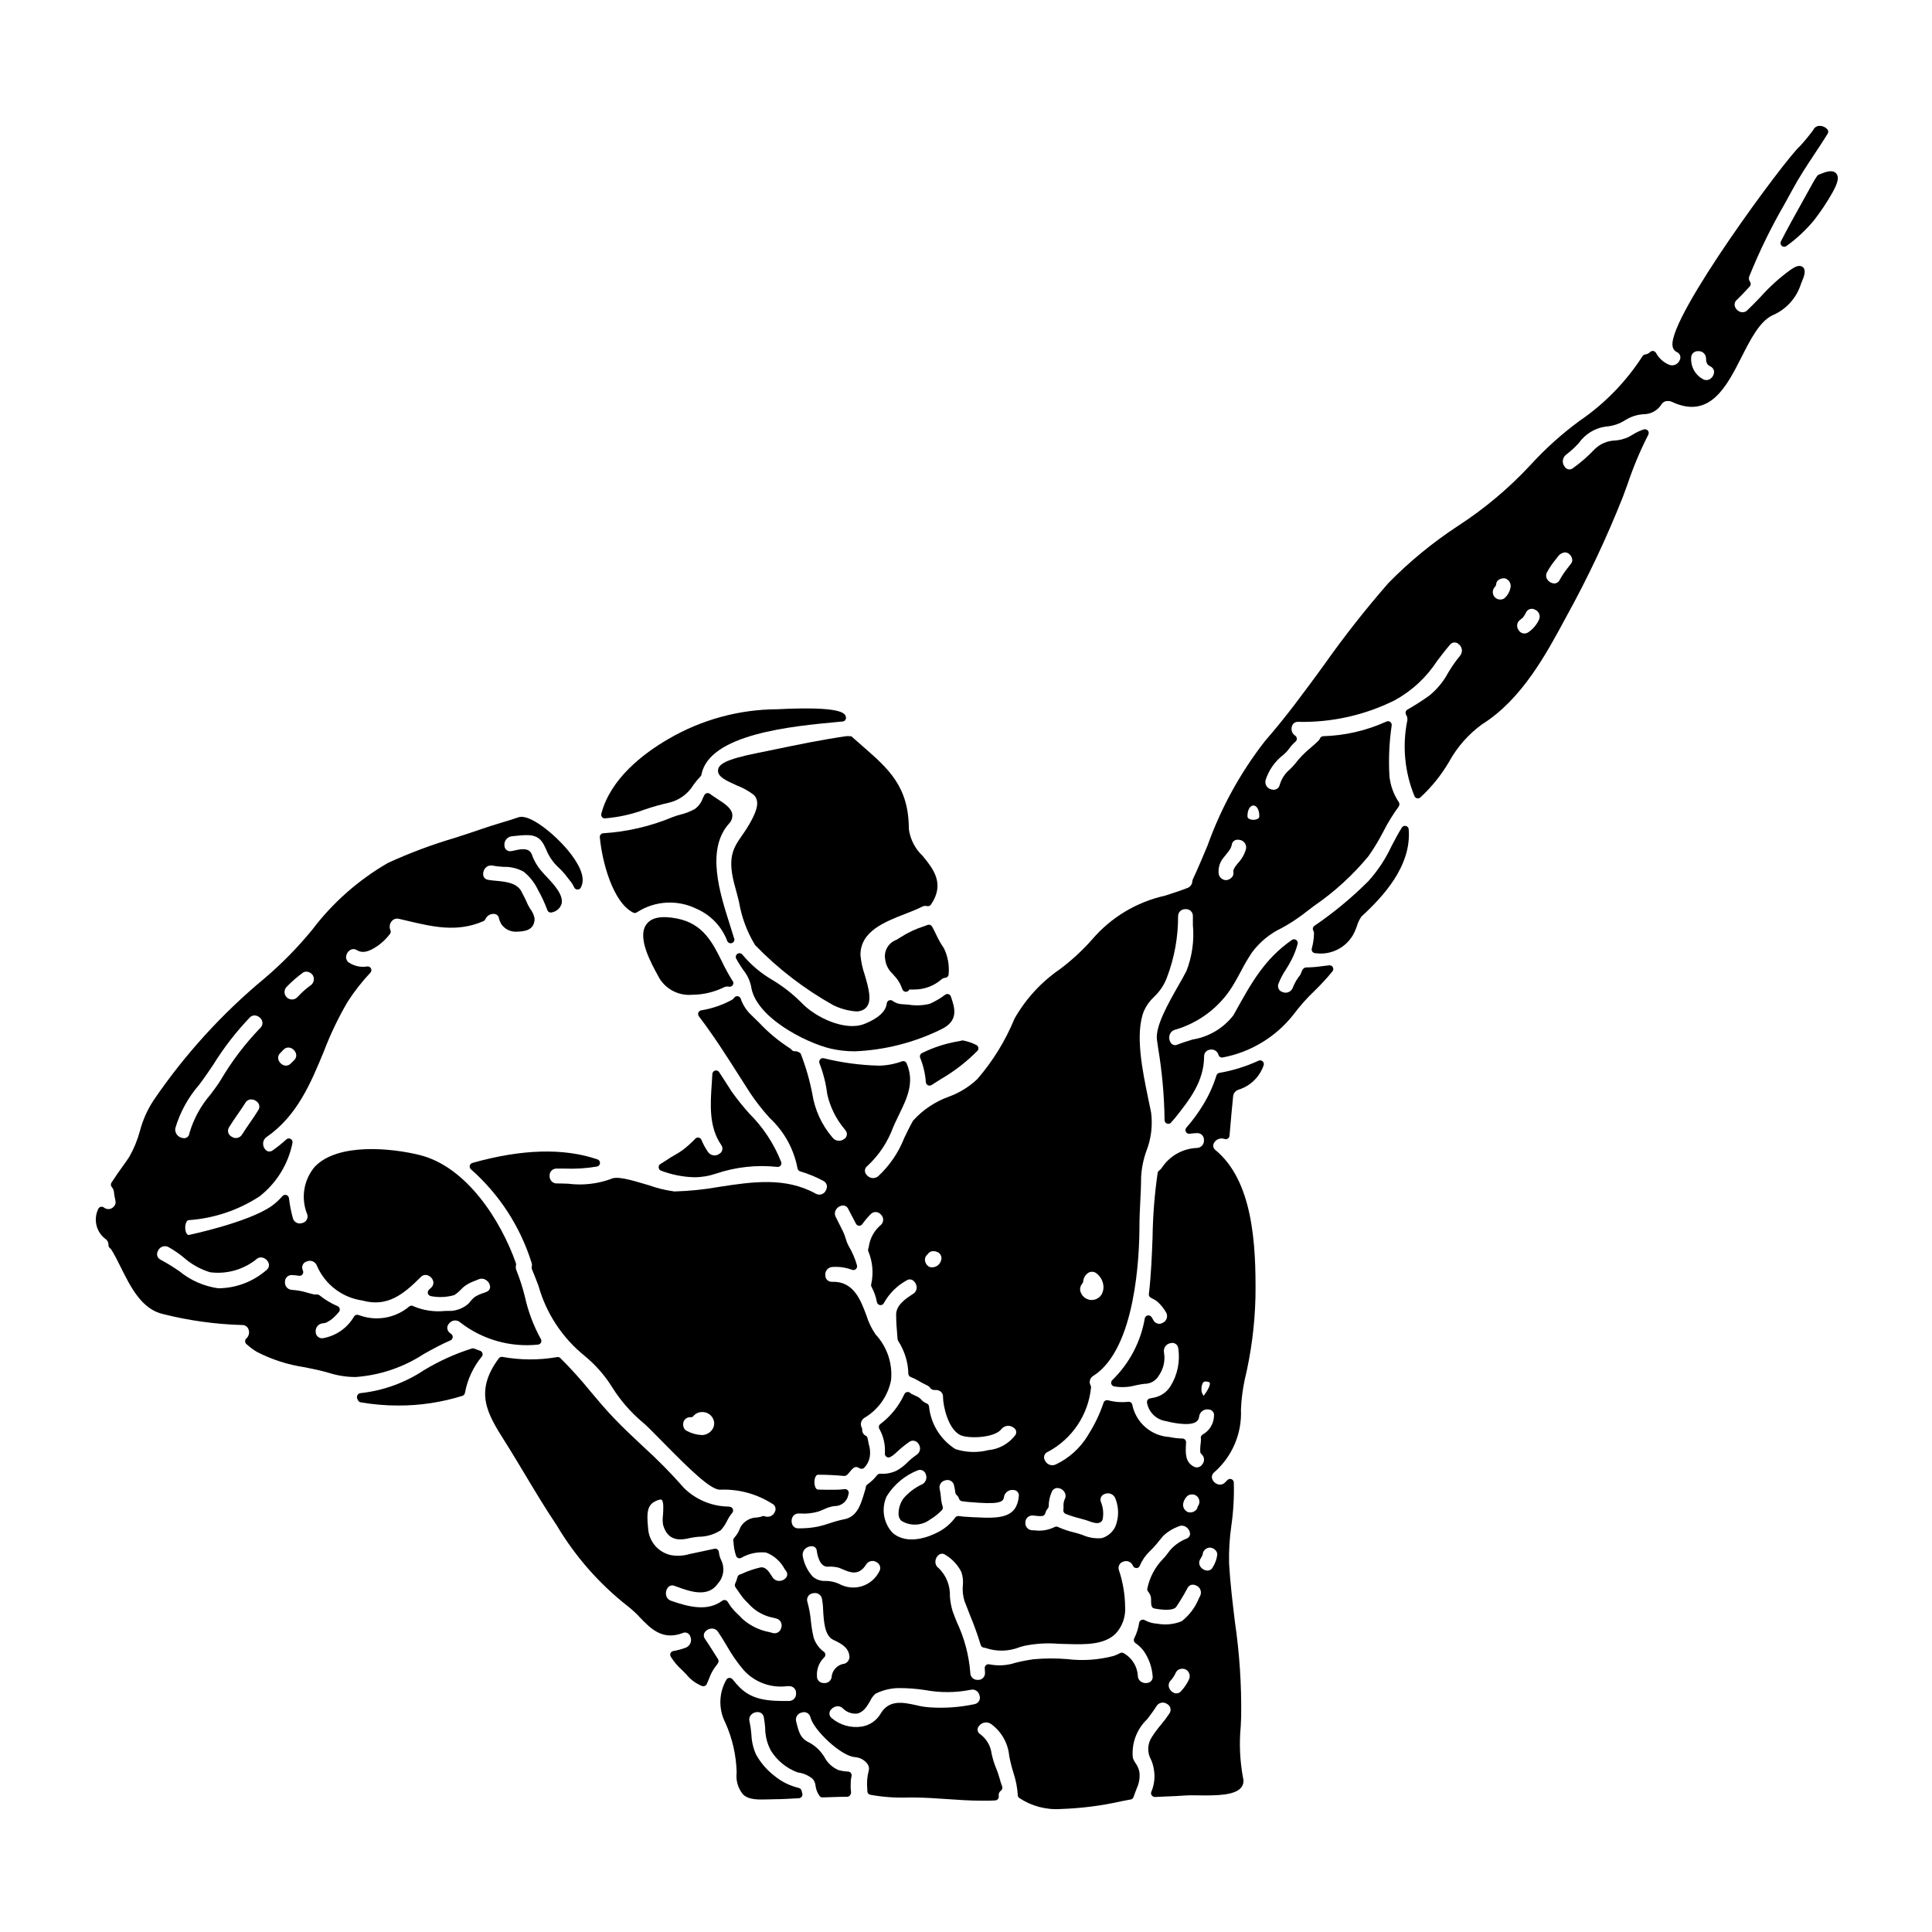 <?xml version="1.0" encoding="UTF-8"?>
<!-- Uploaded to: ICON Repo, www.svgrepo.com, Generator: ICON Repo Mixer Tools -->
<svg fill="#000000" width="800px" height="800px" version="1.1" viewBox="144 144 512 512" xmlns="http://www.w3.org/2000/svg">
 <g>
  <path d="m334.66 449.76c-0.457 0.352-1.039 0.5-1.613 0.414-0.57-0.09-1.082-0.406-1.414-0.879-0.695-1.004-1.281-2.082-1.742-3.215-0.125-0.312-0.402-0.539-0.734-0.602-0.332-0.07-0.676 0.043-0.902 0.297-0.957 1.004-1.98 1.938-3.066 2.797-0.75 0.562-1.539 1.07-2.363 1.523-0.75 0.41-1.48 0.863-2.184 1.355-0.477 0.324-1.051 0.672-1.625 1.023-0.328 0.199-0.508 0.566-0.469 0.949 0.043 0.379 0.301 0.699 0.66 0.824 2.805 1.066 5.766 1.656 8.762 1.738 1.977 0 3.934-0.328 5.801-0.969 5.219-1.758 10.754-2.363 16.227-1.773 0.324 0.039 0.648-0.09 0.855-0.344 0.211-0.25 0.281-0.59 0.191-0.902-1.895-4.836-4.777-9.227-8.465-12.887-1.672-1.859-3.238-3.812-4.688-5.852-1.125-1.715-2.227-3.43-3.297-5.117-0.227-0.363-0.668-0.535-1.082-0.426-0.414 0.109-0.707 0.473-0.73 0.898-0.043 0.789-0.098 1.625-0.152 2.445-0.395 5.711-0.789 11.613 2.504 16.375l-0.004-0.004c0.277 0.363 0.383 0.824 0.293 1.27-0.09 0.449-0.367 0.832-0.762 1.059z"/>
  <path d="m337.12 405.47c0.438 0.105 0.891-0.09 1.117-0.48 0.211-0.375 0.145-0.844-0.164-1.145-1.039-1.66-1.977-3.383-2.816-5.152-2.426-4.887-4.934-9.938-11.883-11.285-4.113-0.789-6.762-0.273-8.086 1.574-2.504 3.453 1.234 10.234 3.246 13.871l0.281 0.512c1.848 2.918 5.168 4.562 8.609 4.258 2.894-0.016 5.746-0.68 8.348-1.938 0.41-0.23 0.887-0.305 1.348-0.215z"/>
  <path d="m263.39 499.21c0.312-0.141 0.531-0.43 0.578-0.766 0.051-0.336-0.078-0.676-0.336-0.898-0.098-0.078-0.207-0.156-0.324-0.238l-0.184-0.137c-0.359-0.305-0.574-0.746-0.59-1.215s0.172-0.926 0.512-1.25c0.344-0.441 0.855-0.719 1.418-0.766 0.559-0.043 1.109 0.148 1.52 0.527 5.844 4.531 13.211 6.633 20.566 5.871 0.352-0.023 0.664-0.23 0.82-0.543 0.156-0.316 0.133-0.691-0.062-0.984-1.934-3.508-3.352-7.281-4.211-11.195-0.582-2.359-1.324-4.676-2.223-6.934-0.195-0.434-0.238-0.918-0.129-1.379 0.051-0.184 0.039-0.383-0.027-0.562-3.977-11.27-13.027-25.523-25.457-28.633-7.434-1.855-21.648-3.309-27.797 3.039v-0.004c-3.004 3.512-3.789 8.406-2.039 12.68 0.16 0.484 0.105 1.012-0.152 1.449-0.258 0.438-0.688 0.746-1.188 0.844-0.492 0.188-1.043 0.152-1.512-0.086-0.469-0.242-0.816-0.672-0.953-1.18-0.484-1.75-0.832-3.535-1.047-5.34-0.047-0.383-0.312-0.703-0.68-0.82-0.367-0.117-0.77-0.008-1.027 0.281-0.852 0.977-1.809 1.855-2.859 2.621-6.273 4.422-22.02 7.684-21.98 7.695-0.582 0-0.941-1.02-0.941-1.969 0-0.949 0.359-1.969 0.941-1.969h0.004c6.684-0.465 13.141-2.633 18.75-6.297 4.508-3.519 7.602-8.535 8.723-14.145 0.102-0.418-0.086-0.852-0.457-1.07-0.371-0.223-0.84-0.172-1.16 0.117-1.125 1.031-2.316 1.992-3.566 2.867-0.41 0.348-0.98 0.438-1.48 0.238-0.641-0.371-1.055-1.039-1.098-1.781-0.082-0.777 0.277-1.535 0.93-1.969 8.121-5.644 11.707-14.328 15.172-22.723 1.734-4.543 3.84-8.938 6.297-13.133 1.77-2.742 3.785-5.316 6.023-7.691 0.281-0.305 0.34-0.758 0.145-1.125-0.188-0.375-0.602-0.582-1.016-0.512-1.605 0.266-3.254-0.062-4.641-0.918-0.578-0.293-0.941-0.891-0.934-1.543 0.023-0.789 0.445-1.512 1.125-1.922 0.562-0.316 1.258-0.285 1.785 0.086 1.969 1.18 4.199-0.328 5.602-1.262v-0.004c1.18-0.859 2.227-1.887 3.109-3.047 0.242-0.301 0.285-0.719 0.105-1.062-0.316-0.758-0.195-1.625 0.316-2.266 0.461-0.617 1.25-0.883 1.988-0.68l2.141 0.5c6.82 1.613 13.262 3.148 20.223 0.109v0.004c0.234-0.105 0.418-0.293 0.52-0.527 0.406-0.926 1.355-1.484 2.363-1.391 0.676 0.059 1.211 0.602 1.258 1.281 0.055 0.277 0.156 0.543 0.301 0.789l0.23 0.527c0.922 1.418 2.543 2.227 4.231 2.109 1.844-0.09 4.625-0.227 4.66-3.461-0.164-0.941-0.559-1.828-1.148-2.582-0.246-0.379-0.473-0.773-0.672-1.18-0.512-1.23-1.07-2.285-1.734-3.543-1.234-2.215-4.258-2.5-6.691-2.723-0.746-0.07-1.461-0.133-2.066-0.25l-0.004-0.004c-0.559-0.055-1.039-0.43-1.23-0.957-0.211-0.758-0.02-1.57 0.5-2.16 0.469-0.555 1.211-0.805 1.922-0.645 0.945 0.168 1.902 0.273 2.859 0.324 1.852-0.059 3.68 0.375 5.312 1.246 1.594 1.262 2.883 2.867 3.769 4.695l0.137 0.266c0.945 1.676 1.754 3.426 2.418 5.231 0.168 0.504 0.707 0.785 1.215 0.629 1.188-0.227 2.164-1.078 2.551-2.223 0.625-2.363-2.07-5.223-4.039-7.32-0.395-0.395-0.711-0.762-0.98-1.07-1.242-1.34-2.199-2.922-2.812-4.644-0.684-2.031-3.055-1.496-4.481-1.18v-0.004c-0.359 0.094-0.723 0.16-1.09 0.211-0.422 0.074-0.859-0.043-1.188-0.316-0.332-0.277-0.527-0.684-0.531-1.113-0.086-0.59 0.066-1.188 0.43-1.656 0.359-0.473 0.895-0.781 1.484-0.855l1.121-0.113c3.781-0.395 6.004-0.465 7.5 2.551l0.523 1.082h-0.004c0.73 1.836 1.867 3.481 3.332 4.809 0.848 0.789 1.617 1.66 2.301 2.594l0.676 0.852c0.449 0.535 0.824 1.133 1.109 1.77 0.152 0.336 0.484 0.555 0.852 0.566 0.371 0.031 0.723-0.164 0.895-0.496 1.609-2.828-0.93-6.898-3.332-9.816-3.504-4.242-10.18-9.84-13.148-8.836-1.527 0.523-3.07 0.992-4.617 1.457-1.699 0.516-3.406 1.031-5.09 1.621-2.391 0.84-4.856 1.633-7.34 2.434h-0.004c-6.004 1.773-11.875 3.977-17.566 6.59-7.805 4.504-14.629 10.527-20.074 17.711-3.816 4.664-8.043 8.973-12.633 12.875-11.277 9.352-21.184 20.242-29.426 32.355-1.637 2.492-2.856 5.238-3.606 8.121-0.652 2.406-1.609 4.723-2.848 6.887-0.395 0.613-0.965 1.426-1.648 2.363-0.91 1.273-1.996 2.789-3.039 4.418v-0.004c-0.234 0.371-0.191 0.852 0.098 1.18 0.336 0.387 0.531 0.871 0.57 1.379 0.043 0.5 0.125 1 0.242 1.492 0.086 0.352 0.152 0.711 0.195 1.074 0.016 0.453-0.16 0.895-0.484 1.219-0.656 0.781-1.816 0.895-2.613 0.258-0.254-0.211-0.594-0.273-0.906-0.172-0.316 0.098-0.559 0.348-0.652 0.66-1.262 2.711-0.48 5.938 1.879 7.773 0.562 0.359 0.898 0.988 0.879 1.66-0.012 0.301 0.113 0.59 0.336 0.785 0.18 0.141 0.332 0.312 0.453 0.5 0.836 1.316 1.629 2.922 2.473 4.617 2.598 5.223 5.543 11.145 11.23 12.414 6.84 1.723 13.852 2.691 20.902 2.894 0.777-0.051 1.492 0.438 1.727 1.18 0.312 0.828 0.09 1.762-0.559 2.363-0.219 0.18-0.348 0.449-0.352 0.734-0.004 0.285 0.113 0.562 0.324 0.754 0.875 0.809 1.836 1.523 2.867 2.125 3.957 2.027 8.223 3.394 12.621 4.039 2.188 0.441 4.457 0.898 6.691 1.574v0.004c2.191 0.664 4.465 1.004 6.75 1.008 6.449-0.461 12.672-2.559 18.082-6.09 2.293-1.297 4.668-2.578 7.098-3.633zm-50.422-82.789c-4.055 4.215-7.598 8.891-10.559 13.93-0.68 1.086-1.574 2.301-2.535 3.594-2.621 3.008-4.562 6.547-5.684 10.371-0.02 0.422-0.23 0.809-0.57 1.055-0.34 0.25-0.773 0.328-1.18 0.219-0.605-0.074-1.152-0.383-1.527-0.863-0.375-0.477-0.543-1.086-0.469-1.688 1.254-4.262 3.41-8.203 6.328-11.551 0.789-1.062 1.527-2.078 2.176-3.027l1.574-2.312v-0.004c2.781-4.481 6.012-8.664 9.652-12.48 0.336-0.355 0.801-0.562 1.289-0.57 0.566 0.023 1.102 0.27 1.496 0.68 0.375 0.336 0.594 0.816 0.594 1.324 0.004 0.504-0.211 0.988-0.586 1.324zm-7.594 28.801c-0.445-0.227-0.773-0.633-0.898-1.117s-0.031-0.996 0.25-1.41c0.695-1.152 1.469-2.254 2.231-3.356 0.699-1.004 1.398-2.008 2.047-3.051 0.312-0.578 0.918-0.938 1.574-0.93h0.051c0.789 0.031 1.508 0.461 1.91 1.137 0.293 0.555 0.246 1.227-0.117 1.738-0.672 1.117-1.414 2.18-2.148 3.246-0.734 1.066-1.445 2.082-2.102 3.148h-0.004c-0.27 0.473-0.73 0.809-1.262 0.926-0.535 0.113-1.094-0.008-1.531-0.332zm9.871 33.688c0.133 0.605-0.09 1.234-0.574 1.621-3.559 3.125-8.129 4.859-12.867 4.879-3.746-0.539-7.273-2.082-10.207-4.473-1.609-1.129-3.285-2.16-5.019-3.09-0.426-0.195-0.75-0.566-0.887-1.02-0.133-0.453-0.07-0.938 0.176-1.34 0.215-0.523 0.641-0.93 1.172-1.121 0.535-0.191 1.121-0.145 1.621 0.125 1.391 0.785 2.715 1.691 3.953 2.703 2.035 1.812 4.438 3.164 7.043 3.965 4.356 0.566 8.754-0.648 12.199-3.371 0.473-0.496 1.188-0.676 1.84-0.473 0.754 0.234 1.336 0.836 1.551 1.594zm38.453 11.312c-0.059-0.039-0.121-0.074-0.188-0.105-0.324-0.16-0.711-0.133-1.008 0.074-3.727 3.168-8.883 4.051-13.449 2.305-0.441-0.176-0.945-0.023-1.215 0.367-1.781 3.094-4.859 5.219-8.379 5.793-0.469 0.027-0.926-0.137-1.266-0.453-0.34-0.32-0.535-0.762-0.539-1.23-0.059-0.586 0.133-1.172 0.531-1.609 0.395-0.438 0.957-0.688 1.547-0.688 0.113-0.035 0.359-0.078 0.309-0.078 0.152-0.004 0.301-0.039 0.438-0.105 0.109-0.055 0.219-0.113 0.32-0.176 0.539-0.281 1.039-0.625 1.496-1.027 0.555-0.5 1.066-1.043 1.535-1.625 0.191-0.238 0.266-0.551 0.195-0.848-0.074-0.297-0.277-0.543-0.559-0.668-1.723-0.742-3.34-1.711-4.801-2.887-0.176-0.145-0.398-0.227-0.625-0.227h-0.074c-0.25 0.027-0.5 0.027-0.746 0-0.574-0.125-1.148-0.281-1.719-0.441-1.324-0.414-2.695-0.672-4.078-0.758-0.539-0.008-1.055-0.238-1.414-0.641-0.363-0.402-0.539-0.938-0.488-1.473-0.02-0.484 0.16-0.957 0.504-1.305 0.34-0.344 0.812-0.531 1.297-0.516 0.621 0.016 1.242 0.078 1.855 0.188 0.328 0.066 0.668-0.035 0.902-0.273 0.234-0.242 0.332-0.582 0.258-0.91-0.035-0.152-0.09-0.297-0.16-0.438-0.164-0.445-0.125-0.941 0.098-1.359 0.227-0.418 0.621-0.723 1.086-0.832 0.512-0.211 1.094-0.199 1.598 0.035 0.504 0.234 0.887 0.672 1.059 1.203 2.144 4.91 6.68 8.367 11.984 9.133 6.691 1.867 10.977-1.707 15.492-6.199 0.434-0.484 1.105-0.684 1.73-0.512 0.758 0.227 1.352 0.816 1.574 1.574 0.164 0.652-0.062 1.336-0.578 1.766-0.18 0.176-0.355 0.352-0.531 0.504-0.285 0.254-0.398 0.648-0.289 1.016 0.109 0.363 0.418 0.633 0.797 0.691 2.055 0.406 4.18 0.312 6.188-0.281 0.645-0.41 1.234-0.902 1.758-1.461 0.332-0.355 0.691-0.684 1.078-0.98 0.789-0.543 1.645-0.98 2.547-1.301 0.324-0.133 0.648-0.266 0.977-0.395h-0.004c0.707-0.336 1.539-0.25 2.16 0.227 0.629 0.43 1 1.152 0.977 1.918-0.078 0.527-0.445 0.965-0.949 1.137-0.25 0.105-0.562 0.219-0.891 0.34v-0.004c-0.805 0.254-1.574 0.609-2.289 1.059-0.422 0.348-0.801 0.746-1.129 1.184-0.262 0.367-0.586 0.688-0.961 0.949-1.152 0.848-2.512 1.367-3.934 1.512-0.586 0-1.18 0-1.777 0.023h-0.004c-2.805 0.297-5.637-0.113-8.246-1.191zm-33.273-68.621c0.547 0.023 1.062 0.258 1.438 0.656 0.363 0.348 0.594 0.816 0.645 1.32 0.035 0.527-0.176 1.039-0.566 1.395l-0.879 0.852c-0.43 0.484-1.094 0.688-1.723 0.523-0.758-0.223-1.352-0.816-1.574-1.574-0.164-0.629 0.039-1.297 0.527-1.727l0.844-0.871v0.004c0.332-0.363 0.797-0.57 1.289-0.578zm5.117-20.074v0.004c0.566 0.117 1.066 0.461 1.379 0.949 0.539 0.973 0.203 2.199-0.758 2.758-1.082 0.789-2.086 1.68-3 2.664l-0.395 0.395h0.004c-0.77 0.77-2.019 0.77-2.789 0-0.773-0.77-0.773-2.016-0.004-2.789 1.332-1.379 2.781-2.637 4.332-3.766 0.367-0.238 0.82-0.309 1.246-0.195z"/>
  <path d="m270.57 501.73c-0.281-0.098-0.559-0.195-0.836-0.32-0.207-0.094-0.441-0.113-0.664-0.051-4.438 1.402-8.695 3.324-12.68 5.731-5.055 3.367-10.848 5.461-16.887 6.109-0.375 0.043-0.695 0.293-0.832 0.648-0.145 0.371-0.09 0.789 0.152 1.105 0.109 0.359 0.414 0.625 0.785 0.684 3.281 0.562 6.602 0.848 9.93 0.844 5.769 0.02 11.504-0.848 17.008-2.57 0.375-0.117 0.641-0.449 0.684-0.84 0.656-3.527 2.199-6.832 4.481-9.602 0.18-0.246 0.23-0.559 0.148-0.848-0.082-0.289-0.297-0.523-0.578-0.637-0.246-0.094-0.473-0.172-0.711-0.254z"/>
  <path d="m391.02 389.57c-0.234-0.426-0.75-0.621-1.207-0.449l-0.957 0.355v-0.004c-2.199 0.699-4.297 1.688-6.234 2.941-0.371 0.246-0.734 0.461-1.086 0.664-2.125 0.777-3.375 2.981-2.949 5.199 0.172 1.406 0.828 2.711 1.859 3.684l0.527 0.598v0.004c0.746 0.77 1.348 1.668 1.781 2.652l0.227 0.586h0.004c0.07 0.195 0.152 0.387 0.246 0.57 0.176 0.289 0.488 0.469 0.828 0.465 0.133 0 0.27-0.027 0.395-0.078 0.234-0.102 0.418-0.289 0.52-0.523h1.285c2.707 0.012 5.328-0.977 7.348-2.781 0.254-0.188 0.555-0.301 0.867-0.324 0.488-0.027 0.883-0.414 0.922-0.902 0.223-2.379-0.207-4.769-1.242-6.922-0.812-1.18-1.52-2.43-2.113-3.734-0.309-0.664-0.66-1.336-1.02-2z"/>
  <path d="m394.49 407.61c-1.266 0.957-2.637 1.766-4.09 2.406-1.848 0.461-3.773 0.539-5.652 0.227-0.594-0.051-1.156-0.098-1.664-0.121-0.898-0.023-1.766-0.32-2.488-0.855-0.281-0.23-0.664-0.289-1-0.148-0.336 0.141-0.566 0.453-0.598 0.816-0.289 2.996-4.363 4.828-6.109 5.481-4.898 1.832-12.711-1.621-16.656-5.856v-0.004c-2.242-2.219-4.738-4.164-7.441-5.797-3.055-1.758-5.777-4.043-8.031-6.754-0.309-0.414-0.883-0.52-1.316-0.242-0.434 0.273-0.582 0.84-0.34 1.293 0.352 0.645 0.723 1.285 1.137 1.91 0.234 0.363 0.484 0.73 0.738 1.102 1.008 1.242 1.715 2.703 2.062 4.266 1.082 8.207 14.402 14.93 20.961 16.531 2.172 0.508 4.394 0.758 6.625 0.742 7.93-0.344 15.703-2.332 22.828-5.84 4.723-2.289 3.566-5.695 2.527-8.695-0.102-0.293-0.336-0.523-0.629-0.617-0.297-0.082-0.617-0.023-0.863 0.156z"/>
  <path d="m387.86 424.34c0.832 2.059 1.34 4.231 1.5 6.445 0.023 0.352 0.23 0.66 0.543 0.816 0.137 0.066 0.285 0.102 0.438 0.102 0.191 0 0.379-0.055 0.539-0.16 0.789-0.512 1.574-1.008 2.363-1.508 3.582-2.07 6.875-4.609 9.781-7.551 0.215-0.227 0.305-0.543 0.246-0.848-0.059-0.309-0.258-0.566-0.539-0.703-1.074-0.547-2.219-0.941-3.402-1.18-0.148-0.035-0.301-0.035-0.453 0-0.344 0.105-0.695 0.184-1.055 0.227-3.277 0.566-6.461 1.602-9.445 3.074-0.492 0.219-0.723 0.789-0.516 1.285z"/>
  <path d="m516.57 362.88c-0.41-0.102-0.844 0.074-1.066 0.438-0.984 1.574-1.871 3.266-2.727 4.891-1.574 3.398-3.652 6.539-6.16 9.32-4.379 4.371-9.152 8.324-14.266 11.809-0.422 0.281-0.562 0.836-0.32 1.281 0.148 0.273 0.215 0.578 0.191 0.887-0.043 1.301-0.238 2.594-0.582 3.852-0.082 0.297-0.02 0.613 0.164 0.859 0.188 0.242 0.477 0.387 0.785 0.387h0.039c4.578 0.648 8.996-1.969 10.629-6.297 0.082-0.184 0.188-0.473 0.312-0.816h-0.004c0.27-0.938 0.695-1.828 1.258-2.629 5.738-5.266 13.277-13.383 12.496-23.094-0.027-0.426-0.332-0.785-0.75-0.887z"/>
  <path d="m344.73 343.55c-8.457 1.691-10.266 2.977-10.438 4.5-0.199 1.766 2.074 2.793 4.953 4.09h-0.004c1.621 0.617 3.144 1.461 4.523 2.512 1.672 1.695 0.727 4.172-0.539 6.602-0.758 1.422-1.609 2.793-2.547 4.106-2.394 3.449-4.121 5.945-1.754 14.109 0.34 1.18 0.645 2.43 0.957 3.715h-0.004c0.691 3.992 2.129 7.816 4.231 11.277 6.098 6.293 13.078 11.66 20.73 15.93 1.887 0.926 3.934 1.48 6.027 1.645 0.898 0.047 1.777-0.242 2.469-0.816 1.914-1.695 0.902-5.176-0.164-8.863-0.594-1.707-0.977-3.484-1.141-5.285 0-6.246 6.297-8.715 11.887-10.895 1.598-0.621 3.106-1.211 4.434-1.879 0.398-0.219 0.867-0.281 1.312-0.172 0.398 0.094 0.816-0.059 1.055-0.395 3.781-5.578 0.594-9.477-2.215-12.922h-0.004c-1.984-1.875-3.273-4.375-3.644-7.086 0-11.285-5.41-16.004-12.262-21.98-0.824-0.715-1.668-1.457-2.539-2.234l0.004 0.004c-0.043-0.055-0.09-0.109-0.141-0.156-0.207-0.203-0.496-0.297-0.785-0.254-0.156 0.008-0.312 0-0.469-0.027-0.082-0.012-0.168-0.012-0.254 0-6.426 0.914-12.875 2.242-19.109 3.543z"/>
  <path d="m304.29 360.87h0.039c3.602-0.285 7.148-1.074 10.531-2.34 2.102-0.719 4.246-1.324 6.414-1.809 2.715-0.633 5.059-2.336 6.5-4.723 0.566-0.785 1.188-1.527 1.852-2.231 0.141-0.137 0.234-0.312 0.27-0.508 2.059-10.77 24.152-12.82 36.023-13.926l1.395-0.129h-0.004c0.297-0.027 0.566-0.188 0.73-0.438 0.164-0.246 0.207-0.559 0.117-0.84-0.27-0.852-0.891-2.836-18.129-1.969-10.148 0.039-20.109 2.754-28.875 7.871-6.793 3.938-15.391 10.566-17.797 19.836v0.004c-0.078 0.293-0.012 0.605 0.176 0.848 0.188 0.242 0.473 0.383 0.777 0.383z"/>
  <path d="m311.8 385.85c0.359 0.18 0.789 0.121 1.09-0.141 4.75-3.035 10.742-3.348 15.785-0.828 3.738 1.645 6.652 4.731 8.078 8.559 0.168 0.332 0.508 0.543 0.879 0.543 0.117 0 0.234-0.02 0.348-0.059 0.477-0.18 0.738-0.691 0.605-1.18-0.023-0.105-0.062-0.203-0.113-0.293-0.32-1.082-0.688-2.242-1.074-3.465-2.668-8.363-6.32-19.82-0.234-26.688l-0.004 0.004c0.66-0.648 0.992-1.559 0.91-2.481-0.227-1.68-2.047-2.863-3.977-4.109-0.656-0.43-1.344-0.871-1.969-1.344-0.23-0.172-0.523-0.234-0.805-0.172-0.281 0.066-0.52 0.25-0.656 0.504-0.152 0.293-0.297 0.594-0.441 0.895h0.004c-0.398 1.125-1.133 2.102-2.102 2.801-1.156 0.652-2.394 1.137-3.688 1.445-0.699 0.203-1.41 0.395-2.137 0.676-5.844 2.449-12.055 3.902-18.379 4.301-0.273 0.004-0.535 0.121-0.719 0.324-0.18 0.203-0.27 0.477-0.242 0.75 0.605 6.555 3.477 17.273 8.84 19.957z"/>
  <path d="m618.59 215.45c-2.91 2.09-5.578 4.492-7.965 7.164-1.137 1.18-2.285 2.387-3.543 3.582-0.461 0.484-1.156 0.672-1.801 0.484-0.75-0.23-1.332-0.82-1.551-1.574-0.141-0.613 0.074-1.254 0.559-1.652 1.18-1.117 2.285-2.34 3.41-3.543 0.32-0.348 0.344-0.879 0.059-1.254-0.32-0.438-0.375-1.012-0.148-1.5 2.652-6.578 5.766-12.953 9.324-19.086l2.035-3.719c1.832-3.387 3.797-6.363 5.879-9.516 1.18-1.766 2.363-3.543 3.508-5.41v-0.004c0.266-0.43 0.164-0.988-0.238-1.297-0.621-0.602-1.488-0.871-2.34-0.73-0.57 0.137-1.035 0.535-1.262 1.074-1.102 1.492-2.285 2.93-3.543 4.297-3.543 3.004-34.754 45.066-33.738 52.852 0.055 0.719 0.48 1.355 1.125 1.676 0.414 0.164 0.738 0.504 0.879 0.926 0.145 0.422 0.098 0.887-0.125 1.273-0.227 0.539-0.656 0.961-1.199 1.176-0.543 0.211-1.148 0.195-1.68-0.047-1.434-0.625-2.621-1.711-3.375-3.082-0.145-0.277-0.414-0.473-0.727-0.52-0.309-0.043-0.617 0.059-0.84 0.277-0.348 0.352-0.801 0.578-1.289 0.641-0.316 0.035-0.598 0.223-0.754 0.504-4.363 6.762-10.035 12.582-16.684 17.113-4.719 3.469-9.086 7.402-13.031 11.734-5.727 6.156-12.191 11.578-19.25 16.148-6.629 4.352-12.77 9.398-18.324 15.055-6.106 6.988-11.844 14.289-17.188 21.875-4.891 6.691-9.945 13.629-15.547 20.023-6.508 8.355-11.641 17.691-15.207 27.664-1.289 3.082-2.574 6.129-3.938 9.055v-0.004c-0.051 0.117-0.082 0.242-0.09 0.367-0.012 0.84-0.547 1.586-1.34 1.867-2.051 0.789-4.019 1.406-5.902 2.023-7.535 1.668-14.32 5.742-19.332 11.613-2.559 2.894-5.406 5.523-8.496 7.844-4.973 3.41-9.105 7.906-12.078 13.152-2.391 5.828-5.715 11.227-9.84 15.992-2.172 2.062-4.75 3.656-7.57 4.676-3.621 1.301-6.867 3.473-9.449 6.328-0.887 1.547-1.637 3.113-2.363 4.629h0.004c-1.512 3.84-3.863 7.293-6.883 10.105-0.449 0.375-1.031 0.551-1.613 0.488-0.582-0.066-1.109-0.367-1.461-0.832-0.32-0.316-0.484-0.754-0.457-1.199 0.031-0.445 0.254-0.855 0.613-1.125 3.09-2.852 5.453-6.402 6.891-10.355l0.613-1.359c0.32-0.691 0.648-1.367 0.973-2.031 2.113-4.356 4.109-8.469 1.969-13.488v0.004c-0.199-0.477-0.73-0.715-1.215-0.547-1.941 0.711-3.984 1.102-6.051 1.152-4.961-0.113-9.895-0.773-14.707-1.969-0.355-0.078-0.727 0.043-0.961 0.316-0.238 0.277-0.305 0.66-0.176 0.996 1.031 2.652 1.727 5.418 2.07 8.238 0.77 3.406 2.344 6.574 4.586 9.242l0.254 0.355h0.004c0.289 0.34 0.414 0.789 0.336 1.23-0.074 0.438-0.344 0.824-0.73 1.043-0.465 0.359-1.055 0.516-1.633 0.434-0.582-0.082-1.105-0.395-1.453-0.863-2.82-3.289-4.668-7.301-5.328-11.582-0.699-3.606-1.719-7.141-3.047-10.562-0.129-0.23-0.344-0.395-0.594-0.465-0.137-0.047-0.27-0.098-0.395-0.164-0.133-0.059-0.277-0.086-0.422-0.082-0.422 0.098-0.855-0.086-1.086-0.453-0.082-0.109-0.188-0.199-0.309-0.266-3.047-1.949-5.836-4.269-8.309-6.91-0.711-0.699-1.387-1.363-2.016-1.969-1.281-1.195-2.246-2.691-2.801-4.356-0.133-0.344-0.449-0.582-0.82-0.621-0.367-0.043-0.727 0.129-0.922 0.445-0.18 0.242-0.41 0.441-0.68 0.578-2.504 1.344-5.215 2.266-8.02 2.723-0.348 0.051-0.641 0.281-0.773 0.605-0.133 0.324-0.082 0.691 0.129 0.969 3.891 5.094 7.254 10.383 10.816 15.98 0.93 1.457 1.867 2.926 2.809 4.398 1.562 2.328 3.297 4.535 5.184 6.609 3.797 3.531 6.363 8.188 7.332 13.281 0.043 0.391 0.316 0.715 0.695 0.828 2.137 0.629 4.203 1.477 6.164 2.535 0.461 0.223 0.793 0.645 0.906 1.141 0.082 0.484-0.008 0.977-0.254 1.402-0.227 0.48-0.645 0.844-1.152 1.004-0.504 0.16-1.055 0.102-1.516-0.164-8.082-4.481-16.926-3.129-25.5-1.82l-0.004 0.004c-3.949 0.707-7.945 1.117-11.957 1.23-2.324-0.316-4.606-0.871-6.812-1.66-5.242-1.574-8.531-2.492-10.129-1.602-3.582 1.277-7.414 1.691-11.184 1.211-1.051-0.043-2.039-0.078-2.91-0.078-0.543 0.047-1.074-0.145-1.465-0.52-0.391-0.379-0.602-0.906-0.574-1.449-0.047-0.516 0.133-1.027 0.488-1.406 0.359-0.375 0.863-0.582 1.383-0.559h2.09c2.883 0.121 5.769-0.059 8.613-0.543 0.434-0.09 0.754-0.457 0.785-0.898 0.027-0.441-0.242-0.848-0.66-0.992-8.945-3.07-20.102-2.754-33.16 0.934h-0.004c-0.348 0.098-0.617 0.383-0.691 0.738-0.078 0.355 0.047 0.727 0.328 0.961 7.516 6.633 13.066 15.199 16.055 24.766 0.109 0.336 0.125 0.699 0.043 1.047-0.059 0.211-0.043 0.438 0.043 0.637 0.617 1.492 1.18 2.961 1.734 4.398 2.055 7.348 6.359 13.863 12.309 18.641 2.871 2.375 5.34 5.203 7.301 8.375 2.152 3.41 4.812 6.477 7.891 9.086 0.871 0.66 2.902 2.727 5.25 5.117 7.387 7.512 12.82 12.832 15.352 12.832h0.027l-0.004-0.004c4.844-0.203 9.633 1.074 13.73 3.664 0.414 0.172 0.738 0.508 0.887 0.93 0.152 0.426 0.117 0.891-0.098 1.285-0.422 1.039-1.59 1.559-2.648 1.18-0.238-0.098-0.508-0.098-0.75 0-0.129 0.059-0.258 0.109-0.395 0.145-0.273 0.059-0.562 0.102-0.863 0.152l0.004 0.004c-1.789 0-3.449 0.926-4.394 2.445l-0.242 0.551c-0.32 0.848-0.793 1.629-1.398 2.305-0.324 0.309-0.43 0.785-0.273 1.203 0.059 1.223 0.277 2.43 0.656 3.59 0.074 0.277 0.27 0.512 0.531 0.633 0.258 0.125 0.562 0.125 0.82 0 2-1.16 4.312-1.66 6.613-1.438 2.106 0.805 3.848 2.344 4.906 4.332l0.359 0.5h-0.004c0.367 0.41 0.469 0.992 0.266 1.504-0.367 0.676-1.051 1.117-1.82 1.18-0.758 0.082-1.496-0.258-1.934-0.883-0.129-0.176-0.254-0.363-0.363-0.555-0.613-0.973-1.547-2.449-3.019-2.094-1.676 0.398-3.309 0.965-4.871 1.688-0.125 0.055-0.258 0.102-0.391 0.141-0.348 0.094-0.613 0.371-0.695 0.719-0.145 0.59-0.348 1.164-0.605 1.715-0.141 0.316-0.109 0.684 0.086 0.969l1.371 1.969c0.516 0.746 1.109 1.438 1.766 2.062 0.281 0.281 0.559 0.562 0.84 0.879 1.695 1.672 3.859 2.785 6.203 3.199l0.676 0.188c0.504 0.133 0.93 0.473 1.168 0.934 0.242 0.461 0.277 1 0.102 1.488-0.098 0.508-0.41 0.949-0.852 1.211-0.445 0.266-0.98 0.328-1.473 0.172l-0.676-0.191v-0.004c-2.715-0.48-5.242-1.707-7.305-3.539-0.395-0.441-0.816-0.848-1.227-1.246v-0.004c-0.668-0.605-1.281-1.273-1.828-1.992-0.297-0.422-0.562-0.84-0.84-1.281-0.145-0.238-0.379-0.402-0.652-0.453-0.273-0.055-0.562 0.012-0.785 0.176-3.863 2.875-8.805 1.688-13.57 0h-0.004c-0.691-0.219-1.199-0.812-1.309-1.531-0.156-0.805 0.102-1.637 0.691-2.207 0.438-0.352 1.035-0.43 1.547-0.199l0.676 0.242c3.254 1.18 8.184 3.004 10.812-0.863 1.523-1.668 1.883-4.094 0.906-6.133-0.359-0.699-0.578-1.457-0.648-2.238-0.027-0.273-0.168-0.527-0.395-0.688-0.227-0.164-0.512-0.223-0.785-0.16-1.348 0.305-2.707 0.586-4.062 0.871l-2.457 0.516v-0.004c-1.664 0.512-3.43 0.605-5.141 0.277-3.285-0.785-5.68-3.617-5.902-6.988l-0.059-0.676c-0.266-3.086-0.301-5.356 1.73-6.461 1.066-0.582 1.684-0.648 1.891-0.512 0.621 0.395 0.453 2.875 0.375 4.062h-0.004c-0.125 0.875-0.113 1.762 0.039 2.629 1.246 4.328 4.488 4.106 7.148 3.43 0.73-0.145 1.469-0.254 2.207-0.324 2.109 0.008 4.176-0.598 5.945-1.742 0.68-0.766 1.246-1.621 1.688-2.543 0.348-0.723 0.785-1.398 1.301-2.012 0.246-0.27 0.324-0.652 0.203-0.996-0.121-0.344-0.422-0.594-0.781-0.648l-0.395-0.059c-4.402-0.055-8.613-1.809-11.754-4.891-3.441-3.922-7.109-7.641-10.98-11.137-2.535-2.363-5.152-4.828-7.656-7.445-2.191-2.293-4.219-4.703-6.176-7.035-2.504-3.086-5.168-6.035-7.981-8.84-0.23-0.219-0.547-0.316-0.855-0.266-4.801 0.84-9.707 0.82-14.5-0.051-0.375-0.062-0.75 0.09-0.973 0.395-6.613 8.949-2.988 14.707 1.609 22.004 0.441 0.695 0.895 1.414 1.348 2.152 1.324 2.144 2.625 4.328 3.938 6.508 2.723 4.543 5.535 9.234 8.5 13.637 4.898 8.234 11.281 15.492 18.828 21.398 1.168 0.914 2.258 1.926 3.254 3.023 2.754 2.856 5.879 6.094 11.219 4.078 0.398-0.199 0.859-0.207 1.262-0.023 0.406 0.184 0.703 0.535 0.816 0.965 0.234 0.539 0.242 1.152 0.02 1.699s-0.656 0.98-1.199 1.207c-1.078 0.41-2.195 0.715-3.336 0.906-0.316 0.051-0.586 0.25-0.727 0.539s-0.133 0.625 0.023 0.906c0.82 1.336 1.832 2.543 3.004 3.582l1.141 1.156c1.121 1.402 2.594 2.481 4.266 3.125 0.457 0.117 0.934-0.105 1.137-0.531 0.227-0.488 0.438-0.984 0.641-1.48 0.438-1.289 1.105-2.488 1.969-3.543 0.129-0.152 0.246-0.312 0.344-0.488 0.25-0.324 0.27-0.773 0.047-1.121l-0.965-1.52c-0.789-1.277-1.613-2.559-2.469-3.816h0.004c-0.363-0.445-0.441-1.055-0.207-1.574 0.387-0.688 1.094-1.129 1.879-1.18 0.719-0.066 1.41 0.281 1.785 0.895 0.789 1.145 1.508 2.363 2.231 3.566h0.004c1.293 2.312 2.805 4.492 4.516 6.516 2.906 3.238 7.219 4.836 11.535 4.277h0.555c0.5-0.016 0.984 0.18 1.328 0.543 0.348 0.359 0.523 0.852 0.484 1.352 0.047 0.523-0.129 1.043-0.484 1.43-0.355 0.387-0.859 0.605-1.383 0.605-5.316 0.062-9.66-0.215-13.031-3.57-0.695-0.691-1.344-1.422-1.945-2.191-0.223-0.266-0.562-0.398-0.902-0.355-0.348 0.039-0.648 0.262-0.785 0.586-1.957 3.484-2.035 7.715-0.215 11.273 1.871 4.164 2.894 8.656 3.008 13.219-0.258 2.066 0.34 4.148 1.652 5.766 1.543 1.5 3.938 1.434 6.957 1.344l1.613-0.043c1.66 0 3.316-0.105 4.981-0.191l1.289-0.062 0.004-0.004c0.301-0.02 0.582-0.172 0.754-0.418 0.176-0.246 0.227-0.559 0.141-0.848l-0.203-0.789-0.004 0.004c-0.078-0.262-0.258-0.48-0.504-0.602-0.129-0.047-0.258-0.09-0.395-0.125-2.309-0.57-4.461-1.656-6.297-3.176-1.992-1.535-3.652-3.465-4.871-5.668-0.742-1.684-1.152-3.496-1.215-5.336-0.094-1.145-0.258-2.281-0.492-3.402-0.191-0.66 0.008-1.375 0.516-1.84 0.574-0.551 1.395-0.758 2.164-0.555 0.578 0.18 1.008 0.672 1.098 1.273 0.176 0.922 0.301 1.852 0.367 2.785-0.004 2.129 0.52 4.227 1.531 6.102 1.66 2.648 4.152 4.672 7.082 5.754 1.484 0.176 2.879 0.785 4.019 1.75 0.422 0.527 0.676 1.172 0.73 1.844 0.129 0.965 0.496 1.883 1.074 2.668 0.188 0.242 0.48 0.375 0.785 0.355l1.422-0.043c1.691-0.055 4.519-0.152 4.996-0.109h-0.004c0.387 0.02 0.75-0.18 0.938-0.516 0.027-0.047 0.121-0.277 0.141-0.324h0.004c0.059-0.164 0.07-0.344 0.035-0.52-0.105-0.676-0.133-1.359-0.082-2.043 0-0.301 0.02-0.598 0.02-0.84l0.004 0.004c0.031-0.434 0.102-0.859 0.207-1.277 0.055-0.281-0.012-0.57-0.188-0.797s-0.441-0.367-0.727-0.383c-0.863-0.027-1.723-0.16-2.559-0.395-1.578-0.668-2.879-1.855-3.684-3.367-0.945-1.613-2.305-2.941-3.938-3.856-2.465-1.145-2.844-2.652-3.594-5.656-0.137-0.52-0.051-1.07 0.238-1.523 0.289-0.453 0.754-0.762 1.281-0.855 0.473-0.164 0.992-0.113 1.426 0.133 0.434 0.246 0.742 0.668 0.848 1.156 0.84 3.387 8.184 10.363 11.852 10.543 1.277 0.102 2.453 0.746 3.227 1.773 0.426 0.562 0.547 1.297 0.324 1.969-0.383 1.492-0.5 3.039-0.352 4.574l0.023 0.73c0.016 0.453 0.34 0.84 0.789 0.93 3.359 0.609 6.777 0.852 10.188 0.719h1.125c2.926 0 5.981 0.211 8.938 0.418 3.039 0.211 6.18 0.43 9.273 0.43 1.691 0 2.812 0 3.629-0.082h0.004c0.277-0.027 0.531-0.172 0.699-0.395 0.164-0.227 0.227-0.516 0.164-0.789-0.086-0.543 0.148-1.09 0.602-1.402 0.336-0.266 0.461-0.719 0.312-1.121-0.277-0.738-0.516-1.492-0.711-2.258-0.242-0.879-0.543-1.742-0.895-2.582-0.289-0.699-0.543-1.414-0.758-2.141-0.18-0.633-0.309-1.18-0.426-1.703-0.258-2.078-1.371-3.957-3.066-5.184-0.355-0.223-0.594-0.594-0.645-1.008-0.051-0.418 0.09-0.832 0.379-1.137 0.363-0.492 0.91-0.824 1.516-0.914 0.605-0.094 1.223 0.059 1.719 0.426 2.727 2 4.461 5.074 4.762 8.445 0.312 1.613 0.719 3.203 1.215 4.769 0.586 1.82 0.941 3.707 1.055 5.613 0.012 0.285 0.145 0.551 0.367 0.727 3.281 2.188 7.199 3.219 11.129 2.934 5.367-0.184 10.707-0.867 15.945-2.047 0.859-0.168 1.637-0.324 2.316-0.449h0.07c0.383-0.035 0.711-0.293 0.84-0.656 0.125-0.355 0.266-0.711 0.395-1.086l0.484-1.27-0.004-0.004c0.617-1.316 0.859-2.781 0.699-4.227-0.16-0.871-0.512-1.695-1.031-2.41-0.324-0.441-0.566-0.934-0.727-1.453-0.367-3.801 1.031-7.555 3.801-10.184 0.844-1.105 1.711-2.242 2.477-3.477h-0.004c0.289-0.465 0.758-0.789 1.293-0.895 0.535-0.105 1.09 0.016 1.535 0.336 0.43 0.227 0.746 0.629 0.863 1.102 0.117 0.473 0.027 0.977-0.246 1.379-0.684 1.031-1.426 2.023-2.223 2.969-0.902 1.062-1.73 2.184-2.481 3.356-1.16 1.789-1.234 4.074-0.191 5.938 0.352 0.77 0.594 1.582 0.727 2.418 0.391 2.008 0.184 4.086-0.59 5.981l-0.027 0.055c-0.137 0.277-0.137 0.602 0 0.879 0.191 0.344 0.555 0.559 0.949 0.562 1.047-0.062 2.094-0.098 3.148-0.141 1.676-0.062 3.367-0.129 5.082-0.27 0.684-0.055 1.73-0.039 2.957-0.02 5.398 0.094 10.016-0.027 11.668-2.094h-0.004c0.551-0.695 0.734-1.609 0.496-2.465-0.855-4.539-1.066-9.176-0.625-13.773 0.043-0.875 0.078-1.742 0.113-2.602 0.113-8.383-0.441-16.762-1.66-25.055-0.613-5.043-1.242-10.254-1.543-15.441-0.078-3.375 0.125-6.75 0.609-10.09 0.539-3.781 0.754-7.602 0.645-11.414-0.023-0.379-0.262-0.711-0.609-0.852-0.352-0.145-0.75-0.074-1.031 0.18-0.148 0.133-0.285 0.277-0.418 0.414-0.133 0.137-0.191 0.207-0.305 0.309-0.492 0.492-1.227 0.664-1.887 0.438-0.754-0.238-1.332-0.844-1.531-1.609-0.121-0.586 0.105-1.188 0.586-1.551 4.773-4.176 7.383-10.301 7.086-16.637 0.109-2.621 0.434-5.231 0.973-7.797 1.73-7.18 2.691-14.523 2.871-21.906 0.219-14.766-0.863-30.949-10.559-39.039-0.316-0.207-0.531-0.531-0.605-0.902-0.074-0.367 0-0.754 0.211-1.066 0.551-0.941 1.691-1.363 2.723-1.012 0.289 0.117 0.617 0.09 0.883-0.07 0.27-0.164 0.441-0.445 0.469-0.754l0.238-2.699c0.219-2.512 0.441-5.027 0.703-7.527h0.004c-0.016-0.922 0.582-1.738 1.465-2 3.098-0.965 5.551-3.34 6.617-6.402 0.16-0.375 0.074-0.809-0.219-1.094-0.293-0.285-0.73-0.359-1.098-0.188-3.309 1.531-6.801 2.617-10.391 3.231-0.379 0.066-0.684 0.344-0.789 0.711-0.82 2.637-1.957 5.164-3.387 7.527-1.332 2.238-2.871 4.348-4.59 6.301-0.262 0.312-0.301 0.754-0.102 1.109 0.199 0.355 0.602 0.551 1.004 0.488 0.641-0.094 1.289-0.152 1.934-0.172 0.492-0.031 0.977 0.152 1.328 0.5 0.352 0.348 0.535 0.832 0.508 1.324 0.055 0.535-0.121 1.07-0.48 1.473-0.359 0.398-0.871 0.633-1.41 0.637-3.801 0.164-7.285 2.164-9.344 5.363-0.168 0.234-0.375 0.438-0.609 0.598-0.227 0.152-0.379 0.387-0.426 0.652-0.812 5.617-1.262 11.285-1.344 16.965-0.184 5-0.395 10.176-0.977 15.117-0.078 0.383 0.113 0.77 0.465 0.941 0.098 0.098 0.219 0.176 0.348 0.223 0.113 0.043 0.215 0.102 0.465 0.227v0.004c0.441 0.227 0.852 0.516 1.211 0.855 0.82 0.785 1.523 1.684 2.086 2.668 0.266 0.477 0.316 1.039 0.148 1.555-0.172 0.512-0.547 0.934-1.039 1.16-0.414 0.262-0.922 0.34-1.395 0.211-0.473-0.129-0.867-0.453-1.09-0.891-0.133-0.246-0.301-0.523-0.492-0.828v0.004c-0.219-0.332-0.609-0.504-1-0.441-0.391 0.07-0.699 0.367-0.789 0.754-1.066 6.223-4.074 11.949-8.594 16.359-0.273 0.246-0.387 0.621-0.297 0.973 0.09 0.355 0.371 0.629 0.727 0.715 1.918 0.336 3.887 0.238 5.766-0.285 0.441-0.086 0.902-0.176 1.383-0.266 0.305-0.055 0.602-0.09 0.883-0.125h-0.004c1.598 0.031 3.082-0.816 3.867-2.207 1.234-1.777 1.723-3.973 1.352-6.106-0.105-0.566 0.023-1.148 0.355-1.617 0.336-0.469 0.848-0.777 1.418-0.859 0.434-0.125 0.906-0.055 1.285 0.191 0.383 0.246 0.641 0.645 0.703 1.098 0.57 3.516-0.16 7.121-2.055 10.141-0.973 1.566-2.555 2.66-4.363 3.016l-1.078 0.203c-0.527 0.117-0.863 0.629-0.762 1.16 0.449 2.523 2.465 4.481 5 4.859 0.621 0.164 6.086 1.547 8.02 0.188 0.453-0.309 0.742-0.809 0.785-1.355 0.059-0.586 0.352-1.121 0.816-1.484 0.461-0.363 1.051-0.52 1.633-0.438 0.441-0.008 0.867 0.184 1.156 0.523 0.285 0.336 0.41 0.785 0.336 1.219-0.062 2.047-1.199 3.91-2.992 4.902-0.312 0.172-0.504 0.5-0.504 0.855-0.012 0.105 0.008 0.211 0.055 0.309-0.008 0.414-0.043 0.828-0.098 1.242-0.047 0.395-0.094 0.824-0.109 1.27v0.789c0 0.293 0.133 0.57 0.355 0.758 0.781 0.684 0.875 1.863 0.215 2.66-0.246 0.402-0.648 0.688-1.109 0.785-0.457 0.102-0.941 0.008-1.332-0.254-2.129-1.262-2.023-3.426-1.902-5.93l0.02-0.395h0.004c0.012-0.266-0.086-0.523-0.266-0.719-0.184-0.195-0.434-0.305-0.699-0.312-1.16-0.02-2.312-0.152-3.445-0.395-4.84-0.293-8.875-3.801-9.84-8.551-0.102-0.492-0.551-0.832-1.051-0.789-1.797 0.211-3.617 0.078-5.359-0.395-0.254-0.07-0.523-0.039-0.75 0.09-0.23 0.125-0.398 0.336-0.469 0.59-0.984 2.934-2.324 5.738-3.988 8.352l-0.203 0.355c-2.019 3.312-4.961 5.965-8.469 7.621-0.531 0.25-1.141 0.27-1.684 0.059-0.547-0.211-0.98-0.637-1.203-1.18-0.227-0.387-0.27-0.852-0.125-1.277 0.145-0.422 0.469-0.762 0.887-0.926 6.461-3.418 10.777-9.855 11.484-17.133 0-0.16-0.035-0.312-0.105-0.453-0.512-0.891-0.215-2.027 0.672-2.551 11.371-7.176 12.258-32.273 12.258-39.816 0-2.113 0.109-4.258 0.215-6.336 0.105-2.078 0.219-4.266 0.219-6.434v-0.004c0.117-2.394 0.586-4.754 1.398-7.008 1.266-3.234 1.699-6.734 1.258-10.176-0.223-1.18-0.492-2.477-0.789-3.844-1.492-7.211-3.543-17.082-1.105-23.133 0.637-1.398 1.543-2.656 2.664-3.707 1.531-1.43 2.707-3.199 3.434-5.168 1.965-5.176 2.965-10.668 2.945-16.207-0.004-0.52 0.207-1.016 0.582-1.371 0.379-0.355 0.891-0.535 1.406-0.5 0.512-0.039 1.016 0.141 1.383 0.496 0.371 0.355 0.57 0.852 0.547 1.363v2.344c0.387 4.137-0.195 8.305-1.703 12.176-0.488 0.98-1.211 2.254-2.031 3.688-2.793 4.902-6.277 11.02-5.785 14.562l0.273 1.934h-0.004c1.082 6.391 1.668 12.852 1.746 19.332-0.008 0.422 0.254 0.805 0.656 0.945 0.398 0.141 0.844 0.012 1.102-0.324l1.121-1.301c3.707-4.676 7.551-9.508 7.598-16.137-0.051-0.961 0.684-1.785 1.645-1.848 0.953-0.172 1.883 0.402 2.156 1.332 0.055 0.25 0.203 0.473 0.422 0.609 0.215 0.137 0.477 0.184 0.727 0.129 7.426-1.398 14.086-5.441 18.754-11.383 1.668-2.231 3.519-4.32 5.539-6.242 1.691-1.641 3.289-3.379 4.785-5.203 0.242-0.305 0.277-0.73 0.09-1.074-0.184-0.348-0.562-0.551-0.953-0.512-0.574 0.051-1.18 0.129-1.816 0.211v0.004c-1.406 0.207-2.824 0.324-4.25 0.344-0.82 0-1.109 0.746-1.375 1.406h0.004c-0.066 0.191-0.145 0.375-0.234 0.551-0.828 1.008-1.492 2.141-1.969 3.356-0.176 0.531-0.566 0.965-1.078 1.199-0.512 0.234-1.094 0.242-1.613 0.027-0.457-0.113-0.84-0.418-1.059-0.836-0.219-0.414-0.25-0.902-0.086-1.344 0.512-1.328 1.172-2.594 1.969-3.773 0.535-0.859 1.066-1.715 1.52-2.629 0.688-1.336 1.227-2.746 1.613-4.203 0.094-0.398-0.062-0.812-0.402-1.043-0.336-0.23-0.781-0.23-1.117 0.004-7.246 5.035-10.738 11.344-15.152 19.336l-0.328 0.586v0.004c-2.652 3.461-6.531 5.777-10.84 6.461-1.395 0.43-2.754 0.852-3.981 1.336-0.477 0.246-1.051 0.203-1.484-0.113-0.566-0.535-0.828-1.316-0.699-2.082 0.098-0.758 0.605-1.398 1.316-1.672 6.465-1.816 12.004-6.008 15.508-11.73 0.742-1.207 1.445-2.508 2.141-3.809l0.004-0.004c0.875-1.711 1.848-3.371 2.91-4.973 2.07-2.797 4.801-5.035 7.945-6.523 1.922-1.043 3.762-2.227 5.508-3.543 0.977-0.758 1.969-1.52 2.996-2.285 5.414-3.703 10.281-8.148 14.457-13.207 1.461-2.082 2.777-4.262 3.938-6.523 1.176-2.312 2.535-4.523 4.066-6.617 0.23-0.34 0.246-0.781 0.043-1.137-1.41-2.09-2.273-4.5-2.508-7.008-0.254-4.461-0.051-8.934 0.605-13.355 0.047-0.363-0.109-0.723-0.41-0.934-0.297-0.211-0.688-0.238-1.016-0.07-5.266 2.391-10.957 3.707-16.738 3.867-0.387 0.02-0.727 0.27-0.863 0.633-0.102 0.234-0.25 0.441-0.438 0.617-0.633 0.621-1.312 1.207-1.992 1.801v0.004c-1.508 1.219-2.875 2.609-4.062 4.144-0.434 0.547-0.902 1.062-1.41 1.539-1.301 1.066-2.254 2.5-2.731 4.113-0.09 0.461-0.371 0.863-0.773 1.105-0.402 0.246-0.887 0.309-1.34 0.172-0.555-0.082-1.047-0.391-1.363-0.855-0.316-0.465-0.422-1.039-0.297-1.586 0.828-2.652 2.453-4.988 4.652-6.691 0.641-0.527 1.211-1.141 1.688-1.82 0.352-0.484 0.746-0.938 1.18-1.352 0.121-0.121 0.246-0.227 0.43-0.395 0.242-0.203 0.371-0.516 0.34-0.832-0.023-0.32-0.203-0.605-0.48-0.766-0.77-0.531-1.105-1.504-0.832-2.398 0.184-0.797 0.938-1.328 1.75-1.23 8.824 0.184 17.559-1.77 25.461-5.695 4.586-2.504 8.477-6.113 11.316-10.496 1.051-1.379 2.129-2.797 3.363-4.238 0.27-0.359 0.68-0.582 1.125-0.609 0.449-0.031 0.887 0.133 1.199 0.453 0.469 0.348 0.77 0.875 0.836 1.453 0.066 0.578-0.105 1.16-0.477 1.605-1.176 1.426-2.238 2.941-3.172 4.535-1.238 2.309-2.922 4.352-4.953 6.012-1.879 1.348-3.828 2.594-5.836 3.738-0.234 0.137-0.398 0.359-0.461 0.621-0.062 0.266-0.012 0.539 0.133 0.766 0.273 0.43 0.387 0.941 0.312 1.445-1.371 6.727-0.719 13.715 1.883 20.07 0.113 0.297 0.363 0.516 0.672 0.594 0.305 0.078 0.633 0.004 0.875-0.199 2.988-2.758 5.555-5.941 7.613-9.445 2.152-3.926 5.144-7.328 8.762-9.961 10.559-6.613 17.039-18.68 22.25-28.375 5.695-10.297 10.727-20.945 15.062-31.883 0.426-1.129 0.852-2.301 1.281-3.492 1.496-4.457 3.32-8.797 5.457-12.988 0.184-0.348 0.145-0.77-0.098-1.078-0.242-0.309-0.645-0.441-1.027-0.344-1.039 0.32-2.031 0.777-2.945 1.363-0.395 0.227-0.789 0.465-1.223 0.688h-0.004c-1.094 0.504-2.269 0.809-3.469 0.898-2.016 0.047-3.941 0.855-5.391 2.254-1.758 1.867-3.691 3.559-5.777 5.055-0.336 0.285-0.777 0.406-1.211 0.332-0.434-0.078-0.809-0.344-1.023-0.727-0.375-0.465-0.547-1.062-0.473-1.656 0.074-0.594 0.387-1.133 0.863-1.492 1.223-0.938 2.359-1.98 3.394-3.121 1.652-2.332 4.18-3.894 7.004-4.328 1.883-0.105 3.707-0.699 5.293-1.723 1-0.625 2.094-1.078 3.238-1.348 0.52-0.098 1.008-0.152 1.469-0.207 1.965 0.043 3.809-0.941 4.867-2.59 0.348-0.586 0.988-0.934 1.668-0.906 0.379-0.012 0.758 0.062 1.109 0.215 10.043 4.723 14.504-4.086 18.438-11.844 2.336-4.602 4.746-9.363 8.102-11.039h-0.004c3.672-1.52 6.481-4.594 7.664-8.387l0.16-0.395c0.602-1.43 1.355-3.203 0.301-4.066-0.891-0.691-2.082-0.047-3.144 0.684zm-20.34 27.059-0.004 0.004c-0.008 0.789-0.418 1.52-1.09 1.941-0.582 0.359-1.324 0.359-1.906 0-2.008-1.102-3.203-3.254-3.078-5.539-0.035-0.5 0.152-0.992 0.504-1.348 0.355-0.355 0.848-0.539 1.348-0.508h0.043c0.547-0.031 1.078 0.172 1.469 0.555s0.602 0.91 0.578 1.457c0 0 0.035 0.242 0.043 0.395-0.012 0.141 0.004 0.285 0.051 0.422l0.152 0.395 0.004-0.004c0.082 0.223 0.23 0.41 0.43 0.535 0.156 0.109 0.316 0.207 0.484 0.293 0.562 0.25 0.938 0.793 0.969 1.406zm-44.246 53.094c0.648-1.188 1.41-2.309 2.273-3.348l0.605-0.789v0.004c0.426-0.609 1.094-1.004 1.832-1.078 0.332 0.008 0.656 0.102 0.941 0.277 0.504 0.336 0.855 0.863 0.977 1.461 0.09 0.391 0.012 0.801-0.215 1.129l-0.758 0.996c-0.875 1.07-1.652 2.215-2.328 3.422-0.23 0.543-0.75 0.91-1.34 0.941h-0.078c-0.762-0.031-1.461-0.434-1.875-1.078-0.379-0.586-0.395-1.34-0.035-1.938zm-9.727 4.246c-0.203 0.953-0.684 1.828-1.383 2.512-0.305 0.324-0.73 0.512-1.18 0.516-0.832 0.059-1.613-0.414-1.945-1.18s-0.145-1.66 0.465-2.227c0.066-0.074 0.117-0.156 0.156-0.242 0.082-0.219 0.133-0.441 0.152-0.672 0.078-0.383 0.32-0.719 0.66-0.918 0.387-0.25 0.836-0.383 1.297-0.391 0.152-0.004 0.305 0.02 0.449 0.059 1.039 0.371 1.617 1.477 1.328 2.543zm7.516 8.492h-0.004c-0.633 1.32-1.609 2.445-2.828 3.254-0.422 0.273-0.938 0.355-1.422 0.227s-0.895-0.457-1.125-0.902c-0.305-0.422-0.426-0.949-0.328-1.461 0.094-0.512 0.395-0.961 0.832-1.242 0.07-0.047 0.133-0.102 0.188-0.16 0.113-0.102 0.371-0.301 0.371-0.305 0.074-0.055 0.137-0.121 0.191-0.195 0.289-0.402 0.543-0.828 0.762-1.273 0.207-0.43 0.59-0.75 1.047-0.883 0.457-0.133 0.953-0.066 1.359 0.188 0.508 0.219 0.906 0.641 1.086 1.164 0.184 0.527 0.137 1.102-0.133 1.59zm-74.055 51.984c0 0.691-0.945 0.941-1.574 0.941s-1.574-0.246-1.574-0.941c0-1.879 0.789-2.863 1.574-2.863 0.789 0 1.574 0.984 1.574 2.863zm-6.867 15.047c0.02 0.426-0.137 0.836-0.434 1.141-0.395 0.441-0.945 0.703-1.535 0.734-0.535-0.016-1.043-0.242-1.414-0.629-0.367-0.387-0.566-0.906-0.555-1.441-0.066-1.438 0.418-2.848 1.359-3.938l0.477-0.594c0.352-0.422 0.707-0.875 0.844-1.07l0.148-0.219v-0.004c0.34-0.43 0.57-0.941 0.668-1.484 0.105-0.801 0.812-1.387 1.621-1.34 0.16 0 0.316 0.016 0.473 0.047 0.555 0.082 1.051 0.391 1.371 0.855 0.316 0.461 0.43 1.035 0.305 1.586-0.41 1.414-1.156 2.707-2.172 3.777l-0.234 0.289c-0.312 0.355-0.578 0.754-0.789 1.18-0.102 0.164-0.156 0.355-0.152 0.551-0.008 0.188 0 0.371 0.02 0.559zm-35.012 111.78c-0.629 0.93-1.711 1.441-2.824 1.344-1.117-0.098-2.09-0.793-2.547-1.816-0.414-0.801-0.301-1.773 0.285-2.461 0.152-0.16 0.254-0.363 0.281-0.578 0.059-0.973 0.59-1.855 1.418-2.363 0.273-0.168 0.59-0.25 0.91-0.242 0.344-0.004 0.684 0.082 0.977 0.258 1.012 0.676 1.719 1.723 1.969 2.914 0.242 1.004 0.07 2.066-0.469 2.949zm-9.484 58.027c1.199 0.477 2.43 0.871 3.684 1.18 0.551 0.148 1.109 0.297 1.66 0.461l0.445 0.156c1.453 0.535 2.629 0.91 3.43 0.461 0.336-0.188 0.574-0.523 0.641-0.906 0.27-1.512 0.102-3.07-0.477-4.492-0.176-0.422-0.164-0.895 0.035-1.301 0.199-0.41 0.566-0.711 1.004-0.832 0.531-0.223 1.133-0.219 1.66 0.012 0.531 0.23 0.941 0.668 1.137 1.211 0.961 2.402 0.949 5.086-0.035 7.477-0.711 1.453-1.996 2.543-3.543 3.008-1.766 0.176-3.547-0.117-5.168-0.848-0.703-0.23-1.367-0.449-1.93-0.586h0.004c-1.57-0.355-3.098-0.867-4.566-1.527-0.133-0.059-0.273-0.09-0.418-0.09-0.188 0-0.371 0.055-0.531 0.152-1.645 0.801-3.492 1.09-5.301 0.832h-0.48c-0.535 0-1.047-0.227-1.406-0.621s-0.539-0.926-0.488-1.457c-0.004-0.488 0.188-0.961 0.535-1.309 0.344-0.348 0.812-0.543 1.305-0.543 0.254 0 0.539 0.039 0.828 0.07l-0.004 0.004c0.586 0.086 1.176 0.113 1.766 0.074 0.418-0.039 0.762-0.34 0.859-0.75 0.105-0.453 0.32-0.871 0.633-1.219 0.156-0.164 0.246-0.379 0.262-0.605-0.004-1.344 0.285-2.676 0.844-3.898 0.234-0.551 0.766-0.922 1.363-0.957 0.805-0.012 1.551 0.398 1.969 1.082 0.383 0.586 0.398 1.332 0.047 1.934-0.242 0.594-0.344 1.234-0.293 1.875 0 0.316 0 0.648-0.043 0.965-0.043 0.418 0.188 0.816 0.574 0.988zm39.059 14.09h-0.004c-0.238 0.559-0.781 0.93-1.391 0.953h-0.055c-0.773-0.031-1.488-0.441-1.902-1.098-0.367-0.59-0.367-1.336 0-1.926 0.09-0.176 0.188-0.355 0.395-0.695 0.023-0.043 0.125-0.242 0.141-0.289 0.047-0.09 0.078-0.184 0.098-0.285 0.082-0.996 0.902-1.77 1.902-1.801 0.578 0.02 1.121 0.273 1.512 0.703 0.309 0.316 0.473 0.742 0.461 1.184-0.148 1.152-0.539 2.262-1.148 3.254zm-3.938-16.164c-0.094 0.156-0.121 0.141-0.121 0.328l-0.004-0.004c-0.117 0.445-0.41 0.828-0.809 1.055-0.477 0.301-1.055 0.402-1.605 0.277-1.047-0.336-1.645-1.43-1.363-2.492 0.156-0.637 0.48-1.219 0.938-1.688 0.34-0.352 0.809-0.551 1.297-0.543 0.551-0.043 1.09 0.164 1.469 0.566 0.66 0.676 0.746 1.723 0.207 2.5zm-3.078 8.66v-0.004c-1.559 0.625-2.961 1.582-4.109 2.805-0.332 0.375-0.629 0.789-0.934 1.18-0.379 0.539-0.805 1.039-1.277 1.5-2.019 2.117-3.41 4.758-4.019 7.621-0.098 0.316-0.027 0.664 0.184 0.922 0.348 0.414 0.598 0.902 0.734 1.426 0.043 0.332 0.059 0.668 0.055 1 0 0.965 0.023 1.969 0.93 2.062 0.488 0.094 4.793 0.918 5.75-0.465h-0.004c1.066-1.578 2.047-3.211 2.938-4.894 0.195-0.449 0.582-0.785 1.051-0.918 0.453-0.094 0.922-0.023 1.324 0.199 0.516 0.223 0.914 0.648 1.102 1.176 0.188 0.531 0.145 1.113-0.117 1.609l-0.309 0.594c-0.961 2.391-2.535 4.484-4.566 6.074-2.027 0.816-4.242 1.043-6.394 0.656-1.188-0.059-2.348-0.379-3.394-0.945-0.277-0.164-0.621-0.18-0.914-0.043-0.293 0.141-0.5 0.414-0.559 0.734-0.211 1.434-0.656 2.82-1.309 4.117-0.223 0.438-0.094 0.973 0.305 1.258 0.879 0.594 1.645 1.332 2.269 2.188 1.336 1.961 2.133 4.234 2.312 6.602 0.082 0.59-0.18 1.172-0.668 1.508-0.68 0.391-1.508 0.41-2.207 0.059-0.637-0.312-1.043-0.957-1.051-1.664-0.141-2.512-1.551-4.773-3.738-6.008-0.152-0.094-0.328-0.141-0.504-0.141-0.164 0-0.328 0.043-0.469 0.121-0.551 0.301-1.125 0.551-1.719 0.754-3.996 1.051-8.156 1.336-12.258 0.836-2.984-0.246-5.984-0.234-8.969 0.039-1.621 0.223-3.234 0.535-4.82 0.941-2.231 0.738-4.617 0.871-6.918 0.395-0.301-0.059-0.609 0.02-0.84 0.219-0.23 0.195-0.355 0.488-0.344 0.793l0.035 0.504c0.02 0.246 0.039 0.5 0.039 0.754 0.023 0.512-0.172 1.012-0.543 1.367-0.367 0.355-0.875 0.535-1.383 0.492-0.516 0.031-1.02-0.156-1.395-0.508-0.371-0.355-0.582-0.852-0.574-1.367-0.359-4.652-1.566-9.199-3.562-13.418-0.395-0.945-0.742-1.879-1.086-2.789-0.41-1.316-0.664-2.672-0.758-4.047 0.121-2.801-0.957-5.519-2.957-7.477-0.625-0.41-0.961-1.137-0.875-1.875 0.055-0.773 0.5-1.465 1.18-1.84 0.512-0.219 1.105-0.125 1.527 0.238 1.785 1.074 3.227 2.633 4.156 4.496 0.395 1.141 0.527 2.348 0.395 3.543-0.125 1.414 0.027 2.836 0.453 4.188 0.469 1.254 0.965 2.5 1.457 3.734v0.004c1.07 2.574 2.016 5.199 2.824 7.871 0.113 0.387 0.449 0.664 0.852 0.707 0.18 0.012 0.359 0.051 0.531 0.113 2.93 0.984 6.117 0.891 8.984-0.262l1.129-0.32c3.004-0.621 6.082-0.809 9.141-0.555l2.484 0.07c4.5 0.117 9.586 0.246 12.641-2.754 1.773-1.918 2.684-4.477 2.512-7.086-0.031-3.32-0.59-6.617-1.652-9.766-0.152-0.453-0.113-0.949 0.109-1.375 0.223-0.422 0.609-0.734 1.07-0.863 0.477-0.195 1.012-0.195 1.488 0.008 0.473 0.199 0.848 0.582 1.039 1.059 0.145 0.371 0.492 0.621 0.891 0.637 0.398 0.027 0.77-0.203 0.926-0.574 0.602-1.441 1.488-2.746 2.609-3.836 0.887-0.84 1.711-1.746 2.457-2.715 0.395-0.473 0.789-0.949 1.18-1.426 1.152-1.086 2.516-1.926 4.004-2.469 0.668-0.336 1.469-0.27 2.074 0.172 0.645 0.434 1.023 1.164 1.016 1.941-0.094 0.52-0.457 0.949-0.953 1.117zm-96.113 29.938c-0.184-0.129-0.32-0.223-0.395-0.285-1.059-0.91-1.848-2.094-2.281-3.422-0.336-1.426-0.578-2.871-0.723-4.328-0.156-1.73-0.465-3.441-0.926-5.117-0.164-0.465-0.121-0.98 0.117-1.414 0.238-0.434 0.648-0.742 1.133-0.855 0.23-0.07 0.469-0.105 0.711-0.105 0.855-0.031 1.621 0.531 1.852 1.355 0.207 1.035 0.324 2.09 0.344 3.148 0.195 3.215 0.418 6.859 2.754 7.922 2.578 1.18 4.098 2.305 4.227 4.477h0.004c-0.016 0.809-0.523 1.527-1.285 1.812-1.629 0.18-2.973 1.363-3.359 2.957-0.027 0.09-0.043 0.18-0.047 0.273 0.008 0.543-0.219 1.066-0.625 1.434-0.406 0.363-0.949 0.535-1.488 0.465-0.496 0.023-0.977-0.164-1.32-0.516-0.348-0.352-0.527-0.836-0.496-1.328-0.117-1.844 0.578-3.648 1.906-4.934 0.219-0.199 0.336-0.492 0.32-0.789-0.02-0.297-0.172-0.57-0.414-0.746zm6.883-47.625c1.051-1.312 1.574-1.633 2.609-0.973v-0.004c0.41 0.262 0.945 0.188 1.27-0.172 0.742-0.781 1.238-1.762 1.434-2.82 0.172-1.145 0.078-2.312-0.273-3.414-0.023-0.078-0.055-0.266-0.094-0.477-0.227-1.219-0.305-1.629-0.711-1.734h-0.004c-0.605-0.309-0.969-0.945-0.926-1.621 0.008-0.168-0.027-0.34-0.105-0.492-0.5-0.91-0.207-2.055 0.672-2.613 3.691-2.172 6.273-5.824 7.086-10.027 0.422-4.441-1.078-8.852-4.121-12.113-1.062-1.555-1.883-3.262-2.434-5.059-1.516-4.055-3.375-9.055-9.055-8.867h0.004c-0.477 0.039-0.945-0.125-1.293-0.453-0.348-0.328-0.535-0.789-0.523-1.266-0.07-0.551 0.098-1.105 0.461-1.527 0.359-0.422 0.883-0.672 1.438-0.688 1.758-0.121 3.519 0.137 5.168 0.75 0.348 0.141 0.746 0.07 1.027-0.18 0.277-0.25 0.391-0.637 0.289-1-0.508-1.82-1.262-3.562-2.238-5.18-0.316-0.59-0.562-1.215-0.734-1.863-0.188-0.66-0.426-1.301-0.715-1.918l-1.93-3.844v-0.004c-0.348-0.633-0.312-1.406 0.098-2 0.422-0.664 1.156-1.059 1.941-1.055 0.582 0.055 1.082 0.434 1.289 0.977l2.027 3.867v0.004c0.156 0.297 0.453 0.496 0.789 0.527 0.34 0.02 0.672-0.137 0.871-0.414 0.668-0.945 1.414-1.832 2.231-2.648 0.344-0.375 0.836-0.582 1.344-0.574 0.512 0.012 0.992 0.238 1.324 0.625 0.398 0.344 0.633 0.836 0.648 1.359 0.016 0.523-0.191 1.031-0.566 1.395-1.789 1.477-2.949 3.574-3.254 5.871-0.031 0.168-0.078 0.332-0.141 0.492-0.066 0.195-0.066 0.41 0 0.605 1.168 2.777 1.445 5.848 0.789 8.789-0.078 0.258-0.027 0.539 0.129 0.758 0.023 0.082 0.059 0.156 0.102 0.23 0.582 1.113 1 2.309 1.234 3.543l0.066 0.262v-0.004c0.102 0.406 0.449 0.707 0.867 0.742 0.414 0.027 0.809-0.203 0.984-0.586 1.375-2.481 3.422-4.523 5.902-5.902 0.445-0.355 1.055-0.43 1.574-0.191 0.684 0.391 1.129 1.102 1.18 1.887 0.059 0.715-0.289 1.398-0.895 1.777l-0.395 0.266c-1.645 1.094-4.141 2.754-4.141 5.273 0 1.969 0.164 3.902 0.324 5.769l0.062 0.746c0.023 0.176 0.082 0.344 0.18 0.492 0.371 0.562 0.703 1.156 0.988 1.766 1.051 2.137 1.625 4.477 1.676 6.856 0.008 0.398 0.25 0.754 0.621 0.902 0.621 0.23 1.223 0.512 1.793 0.844 0.746 0.461 1.543 0.867 2.363 1.273l0.52 0.266h-0.004c0.176 0.121 0.328 0.27 0.449 0.441l0.273 0.316c0.281 0.199 0.621 0.309 0.969 0.305 0.594-0.082 1.199 0.09 1.664 0.477 0.371 0.344 0.57 0.836 0.547 1.344 0 2.32 1.32 8.539 4.586 10.125 2.117 1 9.094 0.789 10.898-1.598v-0.004c0.387-0.477 0.949-0.781 1.562-0.844 0.609-0.062 1.223 0.121 1.699 0.512 0.355 0.211 0.59 0.574 0.645 0.984 0.055 0.41-0.078 0.824-0.363 1.125-1.711 2.176-4.242 3.555-7 3.809-2.883 0.734-5.914 0.641-8.746-0.277-3.945-2.496-6.523-6.668-6.992-11.312-0.051-0.355-0.285-0.656-0.617-0.789-0.598-0.23-1.129-0.613-1.539-1.113-0.383-0.383-0.848-0.684-1.355-0.875l-0.363-0.168c-0.32-0.145-0.656-0.316-0.816-0.395l-0.355-0.277 0.004 0.004c-0.242-0.188-0.555-0.254-0.848-0.176-0.297 0.078-0.539 0.285-0.656 0.566-1.43 3.133-3.625 5.856-6.379 7.922-0.391 0.309-0.484 0.863-0.219 1.285 1.102 1.98 1.602 4.242 1.438 6.504-0.02 0.348 0.148 0.684 0.441 0.875 0.293 0.195 0.664 0.219 0.98 0.062 0.406-0.199 0.781-0.457 1.117-0.762l0.703-0.629c1.016-0.961 2.106-1.844 3.254-2.641 0.387-0.277 0.875-0.371 1.34-0.266 0.465 0.105 0.863 0.402 1.094 0.82 0.336 0.445 0.469 1.012 0.371 1.562-0.102 0.551-0.426 1.035-0.898 1.332-0.859 0.59-1.668 1.258-2.41 1.988-0.844 0.863-1.805 1.602-2.859 2.188-1.375 0.656-2.894 0.941-4.41 0.824-0.309 0.008-0.598 0.152-0.789 0.395-0.734 0.945-1.609 1.777-2.594 2.469-0.223 0.164-0.363 0.418-0.395 0.695 0 0.145-0.059 0.309-0.09 0.488l-0.246 0.82c-1.008 3.391-1.969 6.59-5.461 7.223v-0.004c-1.266 0.262-2.516 0.605-3.734 1.027-0.988 0.344-1.992 0.633-3.008 0.871-1.742 0.352-3.516 0.52-5.289 0.492-0.629 0.043-1.227-0.273-1.547-0.816-0.379-0.699-0.379-1.543 0-2.242 0.316-0.562 0.926-0.898 1.574-0.871h0.516c1.574 0.098 3.156-0.074 4.672-0.508 0.492-0.168 0.977-0.375 1.461-0.582v-0.004c0.719-0.344 1.473-0.605 2.25-0.785l0.586-0.09c1.551 0.039 2.957-0.898 3.519-2.344 0.098-0.316 0.188-0.633 0.266-0.953h-0.004c0.07-0.309-0.012-0.637-0.223-0.871-0.211-0.238-0.527-0.363-0.844-0.328l-0.711 0.078c-1.832 0.191-6.297 0.047-6.359 0.043-0.578 0-0.938-1.02-0.938-1.969 0-0.949 0.359-1.969 0.938-1.969 2.246 0 4.504 0.098 6.691 0.305 0.879 0.145 1.254-0.473 1.734-1.062zm24.223-56.094c-0.281 1.113-1.293 1.891-2.445 1.867-0.41 0.023-0.809-0.129-1.102-0.414-0.457-0.398-0.727-0.969-0.75-1.574-0.008-0.527 0.223-1.031 0.629-1.371 0.059-0.059 0.109-0.121 0.156-0.188 0.332-0.484 0.895-0.766 1.484-0.738 0.34 0.004 0.672 0.074 0.984 0.211 0.871 0.344 1.328 1.301 1.051 2.195zm9.008 68.121-1.457-0.082v-0.004c-0.953-0.027-1.906-0.109-2.852-0.246-0.371-0.062-0.746 0.09-0.965 0.395-1.211 1.645-2.797 2.981-4.625 3.898-1.777 0.938-7.914 3.711-12.023 0.105-2.387-2.609-2.988-6.391-1.531-9.613 1.93-3.125 4.816-5.547 8.23-6.902 0.215-0.078 0.445-0.121 0.676-0.125 0.695 0.039 1.289 0.512 1.48 1.18 0.215 0.527 0.203 1.117-0.027 1.637-0.23 0.52-0.66 0.922-1.191 1.121-1.785 0.867-3.375 2.09-4.672 3.59-0.875 1.184-1.34 2.621-1.336 4.094-0.031 0.691 0.227 1.367 0.715 1.855 2.375 1.488 5.422 1.359 7.66-0.328 1.148-0.684 2.195-1.52 3.117-2.484 0.238-0.273 0.309-0.652 0.184-0.992-0.25-0.797-0.402-1.621-0.449-2.453-0.055-0.699-0.164-1.398-0.32-2.082-0.133-0.512-0.051-1.059 0.234-1.508 0.285-0.449 0.742-0.758 1.266-0.855 0.477-0.164 1-0.117 1.438 0.133s0.75 0.676 0.848 1.168c0.16 0.656 0.285 1.324 0.367 1.996 0.035 0.246 0.164 0.473 0.359 0.629 0.258 0.219 0.457 0.504 0.57 0.828 0.086 0.418 0.43 0.734 0.855 0.785l1.477 0.18 0.789 0.062c6.66 0.547 8.66 0.254 8.809-1.301l-0.004 0.004c0.082-0.594 0.395-1.133 0.875-1.492 0.477-0.363 1.082-0.52 1.676-0.434 0.426 0.008 0.828 0.199 1.098 0.531 0.27 0.332 0.379 0.762 0.301 1.184-0.574 5.703-4.961 5.879-11.562 5.512zm-45.684 10.234v-0.004c-0.125-0.773 0.191-1.555 0.816-2.027 0.438-0.344 0.973-0.535 1.523-0.547 0.207-0.004 0.414 0.035 0.609 0.105 0.465 0.215 0.77 0.672 0.785 1.184 0.086 0.695 0.637 4.144 2.824 4.144h0.047c0.996-0.074 1.996 0.016 2.961 0.266 0.363 0.137 0.711 0.289 1.055 0.434 1.887 0.812 4.242 1.832 6.18-1.289 0.285-0.465 0.75-0.789 1.281-0.898s1.086 0.004 1.531 0.32c0.438 0.227 0.758 0.633 0.875 1.109 0.121 0.48 0.027 0.988-0.25 1.395-0.957 1.855-2.621 3.242-4.613 3.848-1.996 0.605-4.148 0.379-5.973-0.629-1.113-0.512-2.32-0.781-3.543-0.789-1.277 0.09-2.535-0.336-3.496-1.18-1.371-1.531-2.281-3.418-2.621-5.445zm7.531 40.684-0.004-0.004c0.438-0.516 1.07-0.828 1.746-0.855 0.48 0.008 0.941 0.188 1.297 0.508 0.973 1.035 2.363 1.57 3.781 1.453 1.719-0.293 2.676-1.922 3.519-3.356h-0.004c0.336-0.719 0.809-1.367 1.391-1.902 1.848-0.926 3.875-1.441 5.941-1.504 2.441-0.02 4.883 0.156 7.301 0.531 3.965 0.734 8.035 0.707 11.992-0.074 0.516-0.133 1.066-0.047 1.516 0.242 0.449 0.289 0.754 0.754 0.848 1.281 0.16 0.469 0.117 0.984-0.125 1.418-0.242 0.43-0.66 0.738-1.145 0.844-3.898 0.84-7.891 1.133-11.871 0.867-1.23-0.078-2.457-0.273-3.652-0.578-3.367-0.734-7.176-1.574-9.402 2.219-1.082 1.863-2.949 3.137-5.082 3.461-2.832 0.418-5.707-0.398-7.894-2.25-0.359-0.27-0.582-0.684-0.609-1.133-0.027-0.449 0.141-0.887 0.461-1.199zm90.02-7.691v-0.004c0.559-0.66 1.023-1.395 1.379-2.184 0.223-0.406 0.602-0.703 1.047-0.82 0.203-0.059 0.414-0.09 0.629-0.09 0.348-0.004 0.691 0.086 1 0.258 0.922 0.582 1.219 1.789 0.672 2.734-0.52 1.078-1.199 2.074-2.019 2.949-0.383 0.473-1 0.688-1.594 0.555-0.766-0.211-1.371-0.797-1.605-1.555-0.211-0.668-0.016-1.398 0.5-1.875zm-121.65-66.328c-0.609 0.785-1.535 1.262-2.531 1.301h-0.164c-1.414-0.082-2.789-0.477-4.031-1.156-0.391-0.223-0.676-0.594-0.785-1.031-0.168-0.543-0.113-1.129 0.156-1.629 0.348-0.582 0.984-0.934 1.664-0.914h0.055c0.305 0.047 0.609-0.082 0.789-0.336 0.523-0.625 1.289-0.996 2.106-1.023 1.531-0.133 2.934 0.871 3.297 2.363 0.195 0.852-0.008 1.742-0.555 2.426zm129.76-10.922c0-0.945 0.355-1.969 0.938-1.969 0.82 0 1.18 0.176 1.258 0.328 0.246 0.543-0.594 2.16-1.609 3.465l0.004-0.004c-0.426-0.508-0.633-1.16-0.59-1.82z"/>
  <path d="m630.6 189.95c-0.922-1.02-2.617-0.488-4.148 0.164l-0.051 0.023-0.34 0.102v0.004c-0.207 0.07-0.383 0.211-0.504 0.391-0.414 0.605-0.797 1.227-1.148 1.871-0.934 1.707-1.895 3.426-2.859 5.148-1.875 3.356-3.816 6.832-5.594 10.316h0.004c-0.207 0.406-0.109 0.902 0.242 1.199 0.348 0.293 0.855 0.309 1.219 0.035 2.707-1.949 5.152-4.234 7.289-6.797 1.816-2.332 3.457-4.801 4.91-7.375 1.266-2.305 1.918-4.039 0.98-5.082z"/>
 </g>
</svg>
